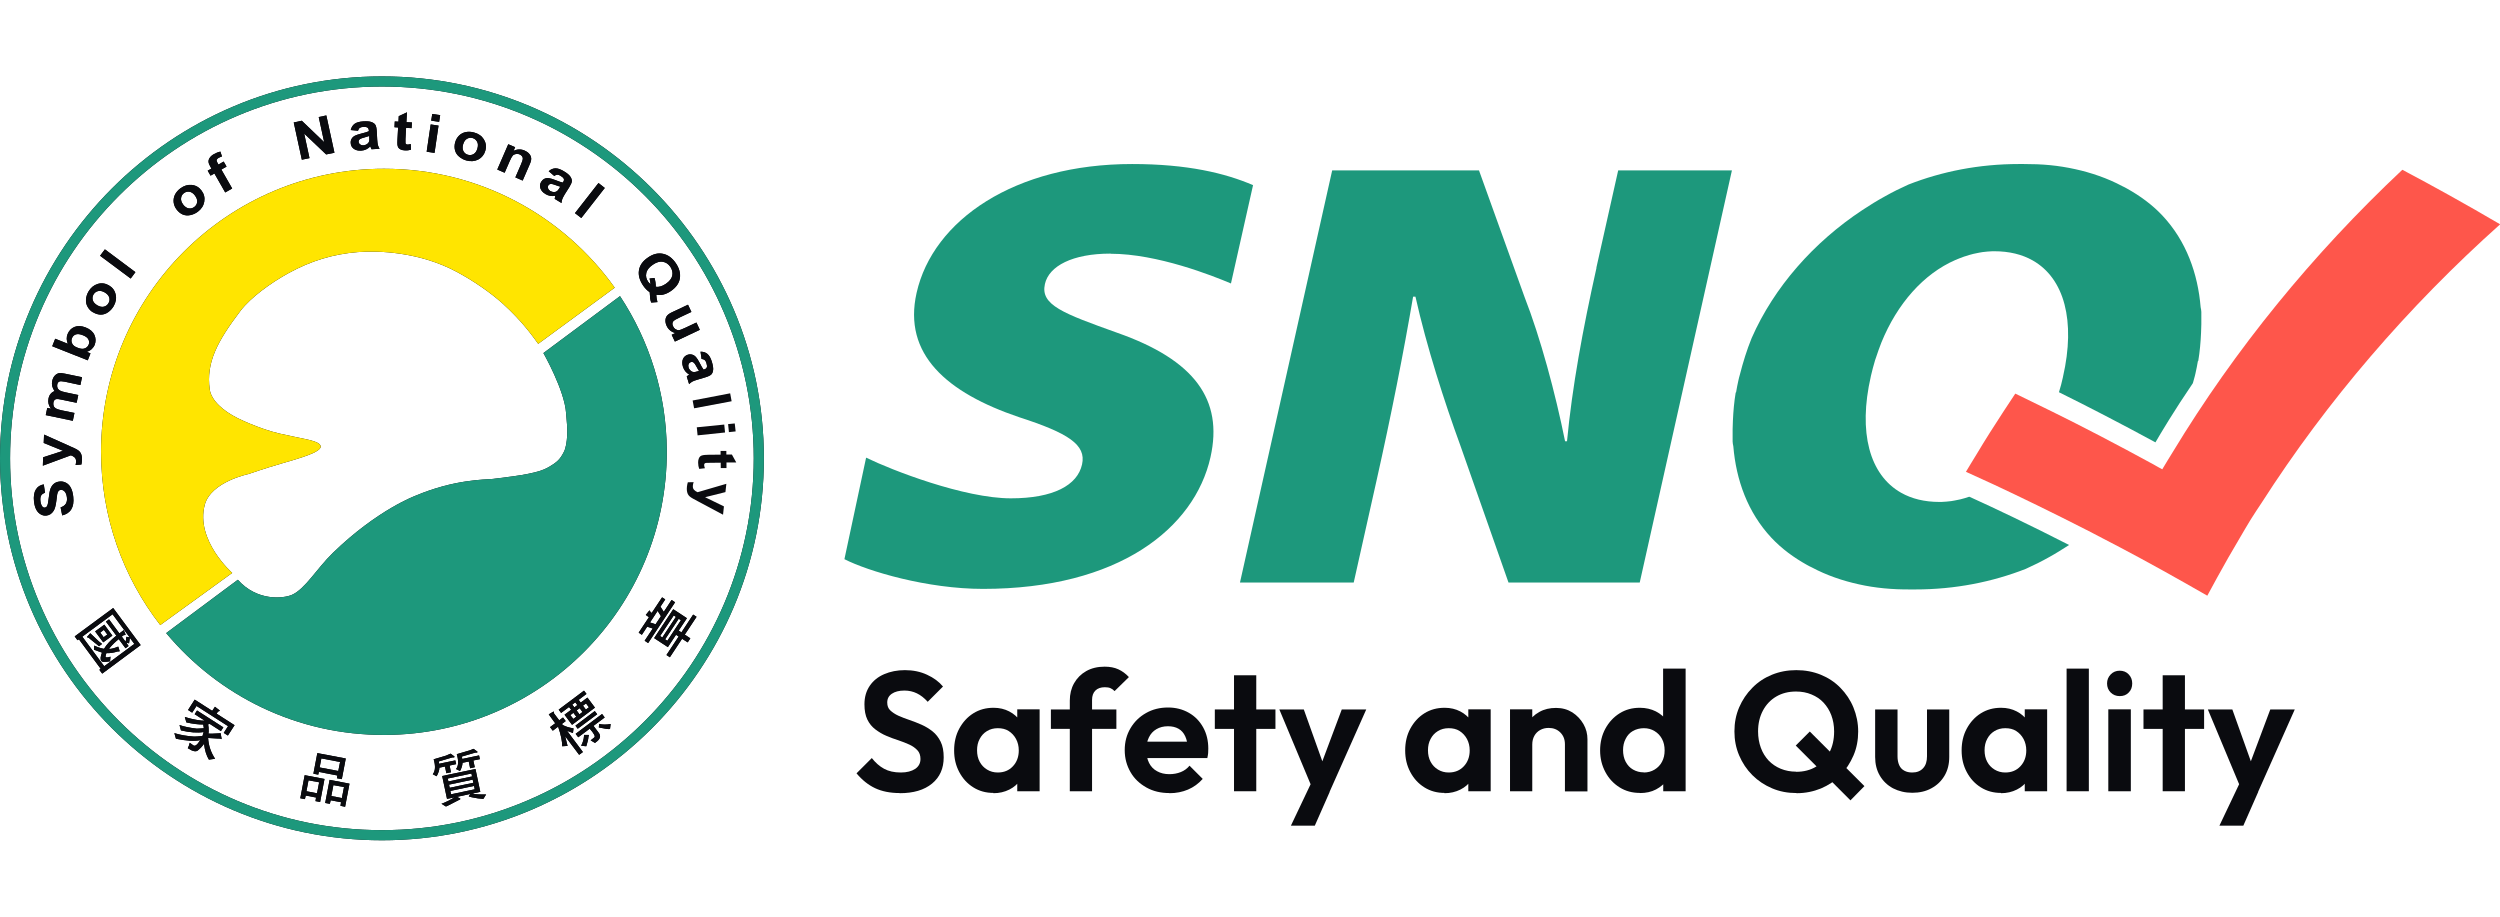 <svg width="180" height="66" viewBox="0 0 180 66" fill="none" xmlns="http://www.w3.org/2000/svg">
    <g clip-path="url(#clip0_2023_10234)">
        <path d="M141.767 35.77C141.567 35.84 141.357 35.9 141.157 35.95C141.097 35.96 141.027 35.97 140.966 35.99C140.806 36.02 140.646 36.06 140.486 36.08C140.256 36.11 140.015 36.13 139.775 36.14H139.645C138.564 36.14 137.643 35.91 136.882 35.48C134.599 34.19 133.779 31.12 134.7 27.1C134.7 27.1 134.7 27.1 134.7 27.09C134.79 26.69 134.9 26.3 135.01 25.92C135.03 25.86 135.05 25.81 135.07 25.75C135.19 25.38 135.32 25.02 135.46 24.66C136.602 21.86 138.494 19.72 140.786 18.72C140.996 18.63 141.207 18.55 141.427 18.47C141.437 18.47 141.447 18.47 141.467 18.46C141.667 18.39 141.877 18.33 142.078 18.28C142.138 18.27 142.208 18.26 142.268 18.24C142.428 18.21 142.588 18.17 142.748 18.15C142.979 18.12 143.219 18.1 143.459 18.09H143.589C144.671 18.09 145.592 18.32 146.352 18.75C148.635 20.04 149.456 23.11 148.535 27.13C148.535 27.13 148.535 27.13 148.535 27.14C148.455 27.52 148.355 27.88 148.245 28.24C150.327 29.27 152.669 30.48 155.192 31.85C155.563 31.21 156.524 29.59 157.885 27.59C157.915 27.48 157.945 27.38 157.975 27.27C158.005 27.14 158.055 27.01 158.075 26.88C158.145 26.58 158.195 26.3 158.246 26.01C158.256 26 158.266 25.99 158.276 25.98C158.386 25.32 158.446 24.64 158.476 23.96C158.486 23.75 158.496 23.54 158.496 23.34C158.496 23.24 158.496 23.15 158.496 23.05C158.496 22.85 158.496 22.65 158.496 22.46C158.496 22.34 158.466 22.23 158.446 22.12C158.246 19.7 157.415 17.36 155.703 15.53C154.952 14.73 154.081 14.1 153.15 13.58C153.04 13.51 152.92 13.46 152.8 13.4C151.738 12.83 150.557 12.43 149.416 12.18C148.825 12.05 148.214 11.95 147.594 11.89C146.973 11.83 146.342 11.81 145.702 11.81C145.602 11.81 145.491 11.81 145.391 11.81C145.381 11.81 145.361 11.81 145.351 11.81C142.478 11.81 139.805 12.35 137.403 13.29C136.822 13.55 136.261 13.83 135.711 14.14C135.16 14.44 134.629 14.77 134.099 15.12C130.595 17.43 127.732 20.67 126.12 24.34C125.77 25.2 125.499 26.08 125.269 26.98C125.239 27.11 125.189 27.24 125.169 27.37C125.099 27.67 125.049 27.95 124.999 28.24C124.989 28.25 124.979 28.26 124.969 28.27C124.859 28.93 124.799 29.61 124.769 30.29C124.759 30.5 124.749 30.71 124.749 30.91C124.749 31.01 124.749 31.1 124.749 31.2C124.749 31.4 124.749 31.6 124.749 31.79C124.749 31.91 124.779 32.02 124.799 32.13C124.999 34.55 125.83 36.89 127.542 38.72C128.292 39.52 129.163 40.15 130.094 40.67C130.205 40.74 130.325 40.79 130.445 40.85C131.506 41.42 132.687 41.82 133.829 42.07C135.02 42.34 136.271 42.45 137.553 42.44C137.653 42.44 137.763 42.44 137.863 42.44C137.873 42.44 137.893 42.44 137.903 42.44C140.776 42.44 143.449 41.9 145.852 40.96C146.432 40.7 146.993 40.42 147.544 40.11C148.034 39.84 148.505 39.54 148.975 39.24C146.142 37.79 143.699 36.63 141.807 35.77H141.787H141.767Z" fill="#1D987C" />
        <path d="M172.962 12.23C166.505 18.3 160.919 25.15 156.444 32.54C156.193 32.96 155.923 33.37 155.683 33.79C155.473 33.68 155.272 33.57 155.072 33.45C152.399 31.99 149.936 30.71 147.744 29.63C146.813 29.17 145.922 28.74 145.101 28.34C144.811 28.77 144.54 29.2 144.25 29.63C143.589 30.64 142.939 31.66 142.318 32.7C142.068 33.12 141.797 33.54 141.547 33.97C142.148 34.24 142.819 34.55 143.559 34.89C145.441 35.77 147.754 36.89 150.377 38.23C151.118 38.61 151.869 39 152.659 39.42C154.632 40.46 156.734 41.63 158.926 42.89C159.157 42.46 159.397 42.03 159.627 41.6C160.148 40.65 160.688 39.7 161.249 38.76C161.509 38.32 161.759 37.88 162.03 37.44C162.29 37.02 162.56 36.62 162.831 36.21C167.536 28.87 173.352 22.1 180.01 16.15C177.537 14.7 175.174 13.39 172.962 12.22V12.23Z" fill="#FE564B" />
        <path d="M79.969 18.27C83.323 18.27 87.307 19.85 88.629 20.41L90.22 13.33C88.218 12.47 85.505 11.81 81.511 11.81C73.061 11.81 67.175 15.84 65.994 21.09C65.002 25.5 68.146 28.27 73.382 30.04C76.906 31.18 78.227 32.02 77.907 33.44C77.576 34.94 75.844 35.88 72.781 35.88C69.427 35.88 64.192 33.85 62.36 32.95L60.798 40.26C62.5 41.13 66.754 42.4 70.779 42.4C80.54 42.4 86.006 38.04 87.157 32.91C88.078 28.78 86.026 25.92 80.44 23.96C76.535 22.56 74.893 21.96 75.234 20.45C75.524 19.15 77.226 18.26 79.959 18.26L79.969 18.27Z" fill="#1D987C" />
        <path d="M114.948 19.28C113.957 23.72 113.196 27.86 112.825 31.77H112.685C111.984 28.29 110.913 24.32 109.762 21.37L106.488 12.27H95.917L89.279 41.94H97.468L99.1 34.65C100.181 29.83 101.062 25.36 101.743 21.36H101.913C102.714 24.95 103.996 28.93 105.147 32.08L108.611 41.94H118.061L124.698 12.27H116.509L114.938 19.28H114.948Z" fill="#1D987C" />
        <path d="M64.772 57.1C64.092 57.1 63.501 56.98 63.01 56.75C62.52 56.52 62.069 56.16 61.669 55.68L62.77 54.58C63.031 54.91 63.321 55.17 63.651 55.35C63.981 55.53 64.382 55.62 64.862 55.62C65.293 55.62 65.633 55.53 65.894 55.36C66.144 55.19 66.274 54.95 66.274 54.65C66.274 54.39 66.204 54.18 66.054 54.02C65.904 53.86 65.713 53.72 65.473 53.61C65.233 53.5 64.973 53.4 64.682 53.3C64.392 53.21 64.102 53.1 63.821 52.98C63.531 52.86 63.271 52.7 63.031 52.52C62.79 52.34 62.59 52.1 62.45 51.81C62.31 51.52 62.24 51.16 62.24 50.71C62.24 50.19 62.37 49.75 62.62 49.38C62.87 49.01 63.221 48.73 63.661 48.54C64.102 48.35 64.602 48.25 65.153 48.25C65.743 48.25 66.274 48.36 66.745 48.58C67.225 48.8 67.606 49.08 67.896 49.43L66.795 50.53C66.544 50.25 66.284 50.05 66.014 49.92C65.743 49.79 65.453 49.72 65.113 49.72C64.732 49.72 64.432 49.8 64.212 49.95C63.992 50.1 63.881 50.31 63.881 50.58C63.881 50.82 63.952 51.01 64.102 51.15C64.252 51.29 64.442 51.42 64.682 51.53C64.922 51.64 65.193 51.74 65.483 51.84C65.773 51.94 66.064 52.05 66.354 52.18C66.644 52.31 66.905 52.47 67.145 52.66C67.385 52.85 67.576 53.1 67.726 53.4C67.876 53.7 67.946 54.08 67.946 54.53C67.946 55.33 67.666 55.96 67.105 56.42C66.544 56.88 65.773 57.11 64.782 57.11L64.772 57.1Z" fill="#0A0B0F" />
        <path d="M71.53 57.09C70.989 57.09 70.508 56.96 70.078 56.69C69.648 56.42 69.317 56.06 69.067 55.59C68.817 55.12 68.697 54.61 68.697 54.03C68.697 53.45 68.817 52.92 69.067 52.46C69.317 52 69.648 51.63 70.078 51.36C70.508 51.09 70.989 50.96 71.54 50.96C71.96 50.96 72.331 51.05 72.661 51.22C72.991 51.39 73.262 51.63 73.472 51.93C73.682 52.23 73.782 52.58 73.802 52.97V55.11C73.782 55.49 73.682 55.84 73.482 56.14C73.282 56.44 73.011 56.68 72.671 56.85C72.331 57.02 71.95 57.11 71.53 57.11V57.09ZM71.84 55.62C72.29 55.62 72.651 55.47 72.931 55.17C73.212 54.87 73.352 54.49 73.352 54.03C73.352 53.72 73.282 53.44 73.151 53.2C73.021 52.96 72.841 52.77 72.621 52.63C72.401 52.49 72.14 52.43 71.84 52.43C71.54 52.43 71.289 52.5 71.059 52.64C70.829 52.78 70.659 52.97 70.539 53.2C70.408 53.44 70.348 53.71 70.348 54.02C70.348 54.33 70.408 54.61 70.539 54.85C70.669 55.09 70.839 55.27 71.069 55.41C71.299 55.55 71.55 55.62 71.84 55.62ZM73.242 56.97V55.38L73.512 53.94L73.242 52.51V51.07H74.853V56.97H73.242Z" fill="#0A0B0F" />
        <path d="M75.664 52.48V51.08H80.379V52.48H75.664ZM77.026 56.97V50.44C77.026 49.98 77.126 49.56 77.336 49.19C77.546 48.82 77.837 48.53 78.207 48.32C78.578 48.11 79.018 48 79.529 48C79.909 48 80.239 48.06 80.52 48.19C80.8 48.32 81.05 48.5 81.281 48.75L80.249 49.76C80.169 49.67 80.069 49.6 79.959 49.55C79.849 49.5 79.709 49.48 79.549 49.48C79.258 49.48 79.028 49.56 78.868 49.72C78.708 49.88 78.628 50.1 78.628 50.4V56.97H77.016H77.026Z" fill="#0A0B0F" />
        <path d="M84.194 57.1C83.573 57.1 83.022 56.97 82.542 56.7C82.061 56.43 81.671 56.07 81.401 55.6C81.13 55.13 80.98 54.61 80.98 54.01C80.98 53.41 81.12 52.9 81.391 52.44C81.661 51.98 82.031 51.61 82.512 51.34C82.982 51.07 83.513 50.94 84.104 50.94C84.654 50.94 85.155 51.07 85.595 51.32C86.036 51.57 86.376 51.92 86.626 52.37C86.877 52.82 86.997 53.33 86.997 53.9C86.997 54.01 86.997 54.11 86.987 54.22C86.977 54.33 86.957 54.45 86.927 54.58H81.951V53.4H86.176L85.515 53.89C85.515 53.54 85.445 53.25 85.335 53.01C85.225 52.77 85.065 52.59 84.855 52.47C84.644 52.35 84.394 52.29 84.094 52.29C83.773 52.29 83.503 52.36 83.263 52.5C83.022 52.64 82.842 52.84 82.722 53.09C82.592 53.35 82.532 53.65 82.532 54C82.532 54.35 82.602 54.67 82.732 54.93C82.862 55.19 83.062 55.4 83.313 55.53C83.563 55.67 83.853 55.74 84.194 55.74C84.494 55.74 84.764 55.69 85.015 55.59C85.265 55.49 85.475 55.34 85.645 55.13L86.596 56.08C86.296 56.42 85.936 56.68 85.535 56.85C85.135 57.02 84.684 57.11 84.204 57.11L84.194 57.1Z" fill="#0A0B0F" />
        <path d="M87.467 52.48V51.08H91.832V52.48H87.467ZM88.849 56.97V48.62H90.451V56.97H88.849Z" fill="#0A0B0F" />
        <path d="M94.595 57.02L92.112 51.08H93.874L95.496 55.62H94.906L96.608 51.08H98.37L95.727 57.02H94.585H94.595ZM92.944 59.45L94.755 55.64L95.737 57.02L94.665 59.45H92.954H92.944Z" fill="#0A0B0F" />
        <path d="M104.006 57.09C103.465 57.09 102.985 56.96 102.554 56.69C102.124 56.42 101.793 56.06 101.543 55.59C101.293 55.12 101.173 54.61 101.173 54.03C101.173 53.45 101.293 52.92 101.543 52.46C101.793 52 102.124 51.63 102.554 51.36C102.985 51.09 103.465 50.96 104.016 50.96C104.436 50.96 104.807 51.05 105.137 51.22C105.467 51.39 105.738 51.63 105.948 51.93C106.158 52.23 106.258 52.58 106.278 52.97V55.11C106.258 55.49 106.158 55.84 105.958 56.14C105.758 56.44 105.487 56.68 105.147 56.85C104.807 57.02 104.426 57.11 104.006 57.11V57.09ZM104.306 55.62C104.757 55.62 105.117 55.47 105.397 55.17C105.678 54.87 105.818 54.49 105.818 54.03C105.818 53.72 105.748 53.44 105.618 53.2C105.487 52.96 105.307 52.77 105.087 52.63C104.867 52.49 104.606 52.43 104.306 52.43C104.006 52.43 103.755 52.5 103.525 52.64C103.295 52.78 103.125 52.97 103.005 53.2C102.874 53.44 102.814 53.71 102.814 54.02C102.814 54.33 102.874 54.61 103.005 54.85C103.135 55.09 103.305 55.27 103.535 55.41C103.765 55.55 104.016 55.62 104.306 55.62ZM105.718 56.97V55.38L105.988 53.94L105.718 52.51V51.07H107.329V56.97H105.718Z" fill="#0A0B0F" />
        <path d="M108.721 56.97V51.07H110.323V56.97H108.721ZM112.675 56.97V53.59C112.675 53.24 112.565 52.96 112.345 52.74C112.125 52.52 111.844 52.41 111.504 52.41C111.274 52.41 111.074 52.46 110.893 52.56C110.713 52.66 110.573 52.8 110.473 52.98C110.373 53.16 110.323 53.37 110.323 53.6L109.702 53.27C109.702 52.81 109.802 52.41 110.002 52.07C110.203 51.72 110.483 51.45 110.833 51.26C111.184 51.06 111.584 50.97 112.035 50.97C112.485 50.97 112.866 51.08 113.206 51.29C113.546 51.51 113.807 51.79 114.007 52.13C114.207 52.48 114.297 52.84 114.297 53.23V56.98H112.685L112.675 56.97Z" fill="#0A0B0F" />
        <path d="M118.071 57.09C117.521 57.09 117.04 56.96 116.61 56.69C116.179 56.42 115.839 56.06 115.588 55.59C115.338 55.12 115.208 54.61 115.208 54.03C115.208 53.45 115.338 52.92 115.588 52.46C115.839 52 116.179 51.63 116.61 51.36C117.04 51.09 117.521 50.96 118.071 50.96C118.492 50.96 118.882 51.05 119.222 51.22C119.563 51.4 119.843 51.63 120.043 51.93C120.254 52.23 120.364 52.57 120.384 52.96V55.06C120.364 55.45 120.254 55.8 120.053 56.11C119.853 56.42 119.573 56.66 119.232 56.84C118.892 57.02 118.502 57.1 118.071 57.1V57.09ZM118.351 55.62C118.642 55.62 118.902 55.55 119.132 55.41C119.363 55.27 119.543 55.08 119.663 54.85C119.793 54.61 119.853 54.34 119.853 54.03C119.853 53.72 119.793 53.44 119.663 53.2C119.533 52.96 119.363 52.78 119.132 52.64C118.902 52.5 118.652 52.43 118.361 52.43C118.071 52.43 117.801 52.5 117.571 52.63C117.34 52.76 117.17 52.95 117.05 53.19C116.92 53.43 116.86 53.71 116.86 54.01C116.86 54.31 116.92 54.61 117.05 54.85C117.18 55.09 117.35 55.28 117.581 55.41C117.811 55.54 118.061 55.61 118.351 55.61V55.62ZM121.365 56.97H119.753V55.38L120.023 53.94L119.743 52.51V48.14H121.365V56.97Z" fill="#0A0B0F" />
        <path d="M129.344 57.1C128.713 57.1 128.132 56.99 127.592 56.76C127.051 56.53 126.581 56.22 126.17 55.81C125.76 55.4 125.449 54.93 125.219 54.39C124.989 53.85 124.879 53.28 124.879 52.66C124.879 52.04 124.989 51.47 125.219 50.93C125.449 50.4 125.76 49.93 126.17 49.52C126.571 49.11 127.041 48.8 127.582 48.58C128.122 48.36 128.703 48.25 129.334 48.25C129.964 48.25 130.555 48.36 131.096 48.58C131.636 48.8 132.107 49.11 132.507 49.52C132.908 49.93 133.228 50.4 133.448 50.94C133.668 51.48 133.789 52.05 133.789 52.67C133.789 53.29 133.678 53.87 133.448 54.4C133.218 54.93 132.908 55.41 132.517 55.82C132.117 56.23 131.646 56.54 131.106 56.77C130.565 56.99 129.984 57.11 129.364 57.11L129.344 57.1ZM129.324 55.57C129.864 55.57 130.345 55.45 130.755 55.2C131.166 54.95 131.486 54.62 131.716 54.18C131.946 53.74 132.057 53.24 132.057 52.66C132.057 52.24 131.987 51.85 131.856 51.5C131.726 51.15 131.536 50.85 131.296 50.59C131.055 50.33 130.765 50.14 130.425 50C130.094 49.86 129.724 49.79 129.314 49.79C128.773 49.79 128.302 49.91 127.892 50.15C127.482 50.39 127.161 50.73 126.931 51.16C126.701 51.59 126.581 52.09 126.581 52.66C126.581 53.09 126.651 53.49 126.781 53.84C126.911 54.2 127.101 54.5 127.341 54.76C127.582 55.01 127.872 55.21 128.212 55.35C128.553 55.49 128.923 55.56 129.314 55.56L129.324 55.57ZM133.228 57.62L129.294 53.68L130.305 52.67L134.239 56.6L133.228 57.63V57.62Z" fill="#0A0B0F" />
        <path d="M137.683 57.08C137.172 57.08 136.712 56.97 136.301 56.76C135.891 56.54 135.581 56.24 135.35 55.85C135.12 55.46 135.01 55.01 135.01 54.5V51.08H136.622V54.46C136.622 54.7 136.662 54.91 136.742 55.09C136.822 55.27 136.942 55.4 137.112 55.49C137.273 55.58 137.463 55.62 137.683 55.62C138.013 55.62 138.274 55.52 138.464 55.31C138.654 55.11 138.744 54.82 138.744 54.46V51.08H140.346V54.5C140.346 55.01 140.236 55.46 140.006 55.85C139.775 56.24 139.465 56.54 139.054 56.76C138.654 56.98 138.194 57.08 137.683 57.08Z" fill="#0A0B0F" />
        <path d="M144.07 57.09C143.529 57.09 143.049 56.96 142.618 56.69C142.188 56.42 141.857 56.06 141.607 55.59C141.357 55.12 141.237 54.61 141.237 54.03C141.237 53.45 141.357 52.92 141.607 52.46C141.857 52 142.188 51.63 142.618 51.36C143.049 51.09 143.529 50.96 144.08 50.96C144.5 50.96 144.871 51.05 145.201 51.22C145.532 51.39 145.802 51.63 146.012 51.93C146.222 52.23 146.322 52.58 146.342 52.97V55.11C146.322 55.49 146.222 55.84 146.022 56.14C145.822 56.44 145.552 56.68 145.211 56.85C144.871 57.02 144.49 57.11 144.07 57.11V57.09ZM144.38 55.62C144.831 55.62 145.191 55.47 145.471 55.17C145.752 54.87 145.892 54.49 145.892 54.03C145.892 53.72 145.822 53.44 145.692 53.2C145.562 52.96 145.381 52.77 145.161 52.63C144.941 52.49 144.681 52.43 144.38 52.43C144.08 52.43 143.83 52.5 143.599 52.64C143.369 52.78 143.199 52.97 143.079 53.2C142.949 53.44 142.889 53.71 142.889 54.02C142.889 54.33 142.949 54.61 143.079 54.85C143.209 55.09 143.379 55.27 143.609 55.41C143.84 55.55 144.09 55.62 144.38 55.62ZM145.782 56.97V55.38L146.052 53.94L145.782 52.51V51.07H147.394V56.97H145.782Z" fill="#0A0B0F" />
        <path d="M148.795 56.97V48.14H150.397V56.97H148.795Z" fill="#0A0B0F" />
        <path d="M152.619 50.12C152.359 50.12 152.139 50.03 151.969 49.86C151.798 49.69 151.708 49.47 151.708 49.21C151.708 48.95 151.798 48.74 151.969 48.56C152.139 48.38 152.359 48.29 152.619 48.29C152.88 48.29 153.11 48.38 153.27 48.56C153.44 48.74 153.52 48.95 153.52 49.21C153.52 49.47 153.44 49.69 153.27 49.86C153.1 50.04 152.89 50.12 152.619 50.12ZM151.798 56.97V51.07H153.42V56.97H151.798Z" fill="#0A0B0F" />
        <path d="M154.331 52.48V51.08H158.696V52.48H154.331ZM155.713 56.97V48.62H157.315V56.97H155.713Z" fill="#0A0B0F" />
        <path d="M161.449 57.02L158.966 51.08H160.728L162.35 55.62H161.759L163.461 51.08H165.223L162.58 57.02H161.439H161.449ZM159.797 59.45L161.609 55.64L162.59 57.02L161.519 59.45H159.807H159.797Z" fill="#0A0B0F" />
        <path d="M-0 33.002C-0 48.162 12.338 60.5 27.501 60.5C42.665 60.5 55 48.162 55 33.002C55 17.841 42.662 5.5 27.501 5.5C12.341 5.5 -0 17.838 -0 33.002ZM0.727 33.002C0.727 18.236 12.739 6.23 27.501 6.23C42.263 6.23 54.269 18.236 54.269 33.002C54.269 47.767 42.26 59.77 27.501 59.77C12.743 59.77 0.727 47.76 0.727 33.002Z" fill="#0A0B0F" />
        <path d="M38.751 24.756C38.368 24.233 37.609 23.139 36.218 21.879C35.3 21.05 34.069 20.211 32.895 19.579C30.222 18.141 27.262 18.032 25.769 18.15C23.995 18.291 22.381 18.782 20.774 19.665C19.53 20.348 18.047 21.413 17.31 22.386C15.648 24.578 14.832 26.102 15.1 28.035C15.208 28.839 16.082 29.595 17.112 30.108C17.699 30.399 18.334 30.651 18.831 30.829C19.935 31.222 20.398 31.266 21.157 31.439C21.91 31.614 23.077 31.751 23.09 32.153C23.109 32.558 21.543 33.005 20.359 33.346C19.032 33.729 17.878 34.134 17.878 34.134C17.878 34.134 15.192 34.689 14.745 36.338C14.053 38.902 16.72 41.25 16.72 41.25L11.537 45.004C8.864 41.559 7.275 37.225 7.275 32.529C7.275 21.273 16.398 12.15 27.651 12.15C34.502 12.15 40.563 15.528 44.26 20.712L38.754 24.753L38.751 24.756Z" fill="#0A0B0F" />
        <path d="M17.123 41.742C18.526 43.318 20.421 43.088 21.017 42.829C21.971 42.412 22.8 40.941 23.974 39.802C27.212 36.664 29.961 35.675 29.961 35.675C32.708 34.52 34.883 34.536 35.483 34.482C37.696 34.224 38.787 34.02 39.403 33.685C40.13 33.283 40.322 33.063 40.583 32.568C40.762 32.236 40.806 31.771 40.835 31.394C40.87 30.823 40.806 30.409 40.758 29.748C40.647 28.08 39.125 25.42 39.125 25.42L44.64 21.321C46.746 24.514 47.986 28.332 48.009 32.444C48.057 43.7 38.979 52.864 27.725 52.915C21.394 52.947 15.726 50.089 11.965 45.582L17.129 41.739L17.123 41.742Z" fill="#0A0B0F" />
        <path d="M8.147 43.773L10.128 46.446L7.359 48.501L7.152 48.226L7.248 48.15L5.685 46.032L5.579 46.096L5.378 45.821L8.147 43.777V43.773ZM8.099 44.233L5.927 45.84L7.503 47.968L9.672 46.36L9.35 45.926L9.292 46.319L9.098 46.277L9.26 46.513L9.037 46.676L8.549 46.016C8.31 46.207 8.096 46.411 7.905 46.641L7.854 46.73C8.051 46.718 8.271 46.657 8.508 46.555L8.52 46.574L8.616 46.877C8.619 46.903 8.568 46.909 8.463 46.906C8.208 46.995 7.937 47.036 7.662 47.027C7.627 47.113 7.605 47.19 7.598 47.269C7.602 47.355 7.716 47.359 7.946 47.282L7.956 47.295L7.924 47.614C7.787 47.642 7.637 47.655 7.484 47.658C7.413 47.662 7.353 47.642 7.305 47.601L7.286 47.582C7.213 47.458 7.235 47.26 7.343 46.989L6.766 46.781L6.779 46.485H6.785C6.98 46.58 7.187 46.654 7.417 46.702L7.49 46.714C7.669 46.411 7.962 46.092 8.377 45.767L7.627 44.756L7.85 44.593L8.597 45.604L8.909 45.368L8.919 45.384L9.043 45.684C9.04 45.719 8.992 45.735 8.906 45.732L8.769 45.834L9.037 46.198C9.056 46.172 9.078 46.057 9.098 45.85L9.33 45.885L8.102 44.223L8.099 44.233ZM7.327 46.341L7.343 46.367L7.133 46.529L6.37 45.914C6.243 45.901 6.236 45.85 6.358 45.757L6.498 45.592L7.12 46.182L7.327 46.344V46.341ZM7.512 44.976L8.093 45.764L7.433 46.249L6.849 45.461L7.509 44.976H7.512ZM7.48 45.349L7.219 45.547L7.464 45.879L7.726 45.684L7.48 45.349Z" fill="#0A0B0F" />
        <path d="M14.19 51.157L16.082 52.369L15.906 52.64L15.106 52.124L14.985 52.149C15.016 52.299 15.032 52.471 15.026 52.672L15.007 52.819C15.08 52.832 15.339 52.832 15.772 52.8L15.884 52.784L15.957 53.189L15.945 53.218C15.874 53.176 15.788 53.167 15.68 53.176L14.988 53.135H14.985C15.016 53.677 15.182 54.168 15.485 54.631L15.042 54.695C14.857 54.395 14.742 54.012 14.691 53.55C14.589 53.703 14.452 53.856 14.273 54.006C14.133 54.156 13.884 54.111 13.52 53.868C13.581 53.76 13.629 53.632 13.661 53.479L13.906 53.655C14.028 53.766 14.197 53.645 14.417 53.291C13.996 53.38 13.415 53.342 12.669 53.189L12.554 52.787H12.56C12.965 52.912 13.434 52.998 13.973 53.033C14.066 53.036 14.267 53.023 14.579 52.988L14.659 52.717V52.707C14.209 52.781 13.664 52.739 13.029 52.589L12.927 52.213V52.203C13.256 52.318 13.67 52.404 14.171 52.462L14.669 52.436L14.675 52.427L14.634 52.165C14.28 52.168 13.874 52.117 13.418 52.012L13.31 51.633L13.316 51.62C13.667 51.741 14.063 51.83 14.509 51.881H14.736L14.015 51.422L14.19 51.151V51.157ZM15.476 50.886L15.811 51.148C15.849 51.176 15.811 51.205 15.693 51.237L15.597 51.384L16.889 52.213L16.407 52.959L16.11 52.768L16.42 52.283L14.149 50.829L13.836 51.313L13.54 51.119L14.018 50.373L15.278 51.18L15.479 50.883L15.476 50.886Z" fill="#0A0B0F" />
        <path d="M21.933 55.811L23.365 56.085L23.049 57.744L22.714 57.68L22.755 57.422L22.012 57.282L21.955 57.537L21.62 57.476L21.936 55.814L21.933 55.811ZM22.213 56.181L22.063 56.969L22.826 57.116L22.979 56.325L22.216 56.184L22.213 56.181ZM22.851 54.223L24.896 54.612L24.612 56.098L24.261 56.034L24.287 55.834L22.959 55.578L22.915 55.776L22.564 55.706L22.848 54.223H22.851ZM23.138 54.605L23.014 55.256L24.357 55.511L24.484 54.864L23.135 54.605H23.138ZM23.732 56.149L25.164 56.423L24.848 58.089L24.513 58.018L24.554 57.76L23.808 57.62L23.751 57.875L23.413 57.814L23.732 56.149ZM24.006 56.526L23.853 57.313L24.615 57.46L24.768 56.669L24.006 56.529V56.526Z" fill="#0A0B0F" />
        <path d="M32.41 54.274L32.445 54.264L32.716 54.462C32.751 54.523 32.7 54.548 32.566 54.535L31.597 54.822L31.616 54.991L32.783 54.746L32.844 55.017L32.372 55.119L32.471 55.604L32.139 55.674L32.037 55.189L31.635 55.275C31.638 55.432 31.574 55.642 31.437 55.891L31.16 55.744C31.345 55.514 31.37 55.154 31.224 54.669L32.104 54.408L32.407 54.277L32.41 54.274ZM31.836 55.872L34.234 55.368L34.582 57.014L34.005 57.135C34.219 57.192 34.55 57.212 35 57.199L34.802 57.521C34.56 57.508 34.282 57.473 33.963 57.403L33.75 57.342L33.855 57.164L32.908 57.374L33.134 57.495C33.166 57.527 33.134 57.566 33.057 57.591L32.244 58.009L32.107 58.069L31.785 57.872C32.037 57.786 32.349 57.633 32.726 57.412L32.184 57.518L31.836 55.872ZM32.238 56.054L32.286 56.264L33.986 55.904L33.944 55.693L32.238 56.054ZM34.059 53.929L34.094 53.916L34.368 54.114C34.404 54.175 34.353 54.2 34.219 54.188L33.255 54.471L33.284 54.644L34.493 54.389L34.55 54.66L34.081 54.755L34.184 55.24L33.849 55.314L33.75 54.829L33.303 54.921C33.294 55.071 33.255 55.227 33.182 55.393L33.121 55.511L32.834 55.371C33.013 55.148 33.032 54.797 32.889 54.299L33.813 54.028L34.059 53.926V53.929ZM32.33 56.494L32.378 56.72L34.081 56.36L34.034 56.133L32.33 56.494ZM32.426 56.947L32.477 57.189L34.18 56.829L34.133 56.586L32.429 56.947H32.426Z" fill="#0A0B0F" />
        <path d="M39.513 51.432L39.841 51.237C39.876 51.218 39.892 51.256 39.892 51.371L40.262 51.859L40.536 51.658L40.731 51.916L40.46 52.124L40.52 52.2C40.721 52.312 40.986 52.395 41.295 52.443L41.254 52.778L40.833 52.624L41.968 54.146L41.697 54.347L40.69 53.007L40.865 53.706L40.476 53.731C40.485 53.387 40.39 52.924 40.192 52.341L40.179 52.325L39.8 52.612L39.602 52.353L39.975 52.076L39.509 51.432H39.513ZM40.221 51.097L42.048 49.725L42.227 49.961L41.662 50.389L41.812 50.586L42.294 50.226L42.836 50.95L41.187 52.188L40.645 51.46L41.123 51.103L40.97 50.905L40.399 51.333L40.224 51.093L40.221 51.097ZM41.203 50.73L41.353 50.931L41.57 50.765L41.42 50.567L41.203 50.73ZM41.066 51.489L41.28 51.763L41.493 51.601L41.283 51.323L41.066 51.489ZM41.516 51.148L41.723 51.432L41.94 51.263L41.733 50.988L41.516 51.151V51.148ZM41.429 52.248L42.823 51.196L42.999 51.425L41.595 52.471L41.429 52.245V52.248ZM41.972 50.806L42.185 51.09L42.402 50.924L42.195 50.647L41.972 50.81V50.806ZM41.442 52.838L43.35 51.406L43.538 51.658L42.731 52.261L43.094 52.743C43.292 52.988 43.225 53.224 42.887 53.451L42.843 53.495L42.527 53.304L42.788 53.097C42.884 53.033 42.776 52.822 42.46 52.465L41.634 53.084L41.445 52.838H41.442ZM42.048 52.915H42.38C42.415 52.912 42.409 52.959 42.367 53.055C42.367 53.167 42.323 53.371 42.236 53.655L42.208 53.731L41.85 53.696L41.844 53.687C41.962 53.47 42.032 53.237 42.048 52.991V52.915ZM43.142 52.124H43.145C43.375 52.181 43.646 52.188 43.965 52.127L43.921 52.487C43.831 52.513 43.57 52.475 43.126 52.379L43.114 52.36L43.142 52.124Z" fill="#0A0B0F" />
        <path d="M46.494 44.277L46.746 43.965C46.772 43.936 46.804 43.974 46.839 44.073L46.925 44.131L47.671 43.008L47.898 43.158L47.553 43.678L47.792 44.054L48.354 43.199L48.606 43.365L46.666 46.3L46.414 46.134L46.998 45.253L46.596 45.123L46.214 45.706L45.984 45.553L46.724 44.437L46.494 44.274V44.277ZM46.8 44.816L47.202 44.947L47.588 44.363L47.349 43.984L46.8 44.816ZM47.103 45.939L48.475 43.863L49.458 44.51L48.867 45.4L49.062 45.534L49.907 44.249L50.153 44.411L49.304 45.694L49.706 45.962L49.512 46.252L49.11 45.99L48.229 47.324L47.984 47.161L48.864 45.828L48.673 45.703L48.086 46.593L47.103 45.946V45.939ZM47.528 45.792L47.687 45.898L48.666 44.414L48.51 44.312L47.528 45.792ZM47.891 46.032L48.048 46.137L49.027 44.654L48.867 44.552L47.888 46.032H47.891Z" fill="#0A0B0F" />
        <path d="M4.48 37.116L4.362 36.532C4.541 36.475 4.665 36.386 4.738 36.271C4.812 36.153 4.84 36.003 4.818 35.818C4.793 35.623 4.742 35.483 4.655 35.39C4.566 35.301 4.474 35.26 4.372 35.272C4.308 35.276 4.254 35.304 4.215 35.352C4.174 35.397 4.142 35.473 4.12 35.582C4.107 35.655 4.084 35.815 4.056 36.076C4.014 36.408 3.951 36.647 3.855 36.787C3.727 36.988 3.555 37.1 3.335 37.122C3.195 37.138 3.061 37.11 2.93 37.033C2.799 36.96 2.694 36.848 2.611 36.695C2.528 36.539 2.477 36.347 2.448 36.118C2.407 35.741 2.455 35.451 2.582 35.244C2.713 35.033 2.901 34.912 3.153 34.877L3.242 35.48C3.108 35.521 3.013 35.588 2.962 35.677C2.911 35.77 2.892 35.901 2.911 36.073C2.93 36.248 2.978 36.379 3.051 36.472C3.099 36.532 3.159 36.551 3.233 36.548C3.293 36.539 3.348 36.507 3.386 36.44C3.437 36.36 3.475 36.165 3.507 35.866C3.539 35.566 3.58 35.339 3.632 35.196C3.689 35.049 3.769 34.925 3.877 34.835C3.982 34.743 4.129 34.685 4.298 34.669C4.454 34.65 4.608 34.682 4.758 34.762C4.907 34.842 5.022 34.963 5.108 35.135C5.194 35.301 5.249 35.515 5.277 35.776C5.319 36.153 5.268 36.453 5.131 36.673C4.994 36.896 4.773 37.039 4.467 37.113" fill="#0A0B0F" />
        <path d="M3.085 33.531L3.105 32.925L4.54 32.459L3.146 31.895L3.172 31.292L5.05 32.134L5.398 32.29C5.516 32.348 5.599 32.399 5.66 32.447C5.717 32.491 5.768 32.549 5.803 32.609C5.838 32.67 5.867 32.743 5.883 32.826C5.902 32.912 5.908 33.018 5.902 33.123C5.899 33.231 5.883 33.34 5.861 33.445L5.443 33.48C5.462 33.391 5.475 33.314 5.478 33.238C5.481 33.107 5.449 33.008 5.376 32.938C5.306 32.874 5.216 32.82 5.105 32.782L3.079 33.531H3.085Z" fill="#0A0B0F" />
        <path d="M3.294 29.889L3.402 29.369L3.67 29.426C3.498 29.196 3.437 28.954 3.492 28.696C3.52 28.558 3.571 28.444 3.645 28.358C3.718 28.268 3.814 28.201 3.929 28.16C3.843 28.042 3.792 27.924 3.76 27.802C3.734 27.684 3.731 27.563 3.756 27.439C3.792 27.283 3.846 27.155 3.932 27.062C4.012 26.967 4.117 26.9 4.238 26.868C4.331 26.852 4.468 26.858 4.656 26.9L5.906 27.158L5.788 27.723L4.669 27.483C4.474 27.448 4.347 27.439 4.28 27.468C4.197 27.5 4.142 27.573 4.123 27.684C4.104 27.764 4.111 27.841 4.139 27.917C4.168 27.997 4.222 28.058 4.302 28.112C4.382 28.16 4.512 28.204 4.697 28.243L5.635 28.44L5.517 29.002L4.445 28.779C4.254 28.737 4.13 28.721 4.072 28.731C4.008 28.74 3.964 28.763 3.926 28.801C3.89 28.836 3.865 28.893 3.849 28.963C3.83 29.053 3.836 29.139 3.862 29.219C3.887 29.295 3.941 29.359 4.015 29.404C4.091 29.452 4.222 29.493 4.41 29.538L5.361 29.732L5.243 30.297L3.297 29.889H3.294Z" fill="#0A0B0F" />
        <path d="M6.315 25.943L3.76 24.928L3.974 24.389L4.886 24.753C4.784 24.52 4.775 24.284 4.864 24.058C4.966 23.812 5.129 23.636 5.359 23.541C5.588 23.445 5.856 23.455 6.166 23.576C6.481 23.7 6.692 23.882 6.8 24.118C6.902 24.348 6.909 24.587 6.819 24.823C6.772 24.941 6.698 25.04 6.599 25.136C6.497 25.228 6.379 25.292 6.242 25.333L6.516 25.442L6.319 25.943H6.315ZM5.563 25.027C5.76 25.107 5.914 25.132 6.038 25.104C6.207 25.062 6.328 24.963 6.389 24.804C6.437 24.686 6.43 24.565 6.366 24.44C6.309 24.319 6.175 24.217 5.974 24.14C5.754 24.051 5.585 24.032 5.454 24.08C5.323 24.128 5.231 24.217 5.183 24.348C5.129 24.482 5.132 24.606 5.193 24.727C5.25 24.858 5.371 24.954 5.566 25.027" fill="#0A0B0F" />
        <path d="M6.689 22.482C6.535 22.396 6.411 22.268 6.315 22.102C6.22 21.94 6.178 21.761 6.191 21.57C6.204 21.372 6.261 21.187 6.366 20.999C6.535 20.712 6.756 20.53 7.033 20.444C7.307 20.358 7.578 20.396 7.837 20.543C8.098 20.693 8.264 20.913 8.325 21.197C8.395 21.48 8.344 21.761 8.185 22.042C8.079 22.217 7.955 22.358 7.789 22.476C7.626 22.594 7.454 22.651 7.266 22.654C7.081 22.654 6.886 22.597 6.689 22.479M7.008 21.985C7.183 22.08 7.339 22.118 7.483 22.08C7.626 22.042 7.738 21.962 7.811 21.828C7.888 21.704 7.907 21.56 7.866 21.42C7.824 21.279 7.712 21.152 7.537 21.053C7.365 20.957 7.208 20.922 7.065 20.957C6.918 20.992 6.81 21.075 6.73 21.206C6.657 21.337 6.641 21.474 6.682 21.618C6.724 21.758 6.829 21.879 7.004 21.981" fill="#0A0B0F" />
        <path d="M9.409 20.055L7.205 18.415L7.552 17.953L9.75 19.595L9.409 20.055Z" fill="#0A0B0F" />
        <path d="M12.696 15.056C12.59 14.916 12.527 14.75 12.501 14.562C12.482 14.37 12.514 14.189 12.597 14.017C12.683 13.847 12.814 13.694 12.986 13.564C13.254 13.366 13.528 13.286 13.812 13.315C14.102 13.347 14.335 13.484 14.514 13.726C14.695 13.969 14.759 14.237 14.708 14.524C14.657 14.811 14.501 15.05 14.243 15.245C14.08 15.366 13.905 15.445 13.71 15.487C13.512 15.528 13.33 15.516 13.158 15.445C12.986 15.372 12.833 15.245 12.696 15.059M13.184 14.725C13.305 14.887 13.439 14.977 13.585 15.002C13.732 15.028 13.863 14.992 13.987 14.903C14.109 14.814 14.179 14.693 14.195 14.546C14.214 14.399 14.16 14.246 14.042 14.084C13.924 13.924 13.79 13.832 13.646 13.806C13.496 13.78 13.362 13.816 13.244 13.905C13.12 13.997 13.053 14.115 13.037 14.265C13.018 14.412 13.066 14.565 13.187 14.725" fill="#0A0B0F" />
        <path d="M14.947 12.294L15.221 12.138L15.148 12.004C15.061 11.86 15.017 11.739 15.014 11.647C15.007 11.554 15.033 11.462 15.1 11.363C15.163 11.264 15.269 11.171 15.406 11.095C15.553 11.009 15.703 10.955 15.865 10.913L15.983 11.264C15.894 11.293 15.811 11.328 15.731 11.372C15.661 11.414 15.616 11.459 15.6 11.51C15.588 11.561 15.607 11.631 15.658 11.723L15.728 11.848L16.104 11.631L16.312 11.994L15.938 12.208L16.717 13.57L16.216 13.857L15.438 12.492L15.16 12.648L14.953 12.288L14.947 12.294Z" fill="#0A0B0F" />
        <path d="M21.732 11.5L21.149 8.817L21.729 8.693L23.34 10.237L22.948 8.428L23.496 8.31L24.08 10.996L23.483 11.12L21.901 9.618L22.284 11.385L21.732 11.5Z" fill="#0A0B0F" />
        <path d="M25.779 9.414L25.253 9.363C25.301 9.169 25.39 9.019 25.53 8.917C25.668 8.814 25.878 8.757 26.162 8.738C26.417 8.722 26.612 8.738 26.739 8.786C26.873 8.834 26.966 8.897 27.02 8.98C27.077 9.063 27.113 9.22 27.128 9.449L27.16 10.062C27.173 10.24 27.189 10.368 27.211 10.451C27.237 10.534 27.275 10.62 27.329 10.712L26.752 10.747C26.733 10.716 26.714 10.668 26.685 10.598C26.675 10.566 26.666 10.55 26.663 10.54C26.567 10.633 26.471 10.709 26.363 10.757C26.255 10.808 26.133 10.837 26.006 10.846C25.782 10.859 25.607 10.814 25.467 10.712C25.333 10.61 25.256 10.473 25.25 10.301C25.24 10.189 25.262 10.084 25.32 9.988C25.371 9.899 25.451 9.826 25.556 9.771C25.658 9.72 25.811 9.669 26.009 9.618C26.277 9.551 26.459 9.5 26.558 9.449V9.398C26.548 9.296 26.516 9.223 26.455 9.184C26.398 9.149 26.296 9.133 26.143 9.137C26.038 9.146 25.961 9.169 25.904 9.207C25.846 9.248 25.808 9.315 25.776 9.414M26.583 9.791C26.506 9.816 26.392 9.854 26.232 9.899C26.073 9.94 25.971 9.979 25.923 10.011C25.849 10.062 25.817 10.132 25.821 10.205C25.83 10.285 25.859 10.345 25.926 10.393C25.99 10.444 26.066 10.467 26.162 10.463C26.267 10.457 26.363 10.419 26.455 10.352C26.522 10.301 26.564 10.234 26.583 10.161C26.593 10.116 26.596 10.027 26.586 9.899V9.791H26.583Z" fill="#0A0B0F" />
        <path d="M29.659 8.808L29.634 9.226L29.238 9.207L29.194 10.017C29.187 10.179 29.187 10.278 29.194 10.307C29.203 10.332 29.213 10.355 29.238 10.377C29.267 10.396 29.299 10.409 29.337 10.409C29.388 10.412 29.468 10.399 29.573 10.368L29.592 10.779C29.455 10.82 29.308 10.84 29.139 10.827C29.034 10.827 28.942 10.801 28.862 10.77C28.782 10.731 28.722 10.687 28.686 10.636C28.648 10.581 28.629 10.511 28.616 10.428C28.607 10.358 28.607 10.237 28.616 10.052L28.664 9.178L28.403 9.162L28.422 8.744L28.69 8.76L28.709 8.364L29.302 8.087L29.261 8.795L29.656 8.814L29.659 8.808Z" fill="#0A0B0F" />
        <path d="M30.719 10.923L31.009 8.958L31.574 9.044L31.287 11.009L30.716 10.923H30.719ZM31.047 8.687L31.121 8.205L31.692 8.291L31.619 8.773L31.047 8.687Z" fill="#0A0B0F" />
        <path d="M32.779 10.227C32.827 10.058 32.913 9.905 33.047 9.768C33.181 9.634 33.347 9.548 33.535 9.509C33.727 9.474 33.924 9.481 34.128 9.538C34.447 9.621 34.683 9.79 34.837 10.033C34.986 10.278 35.028 10.543 34.948 10.836C34.868 11.127 34.699 11.344 34.444 11.481C34.183 11.615 33.902 11.64 33.589 11.557C33.395 11.506 33.223 11.417 33.066 11.286C32.913 11.162 32.811 11.008 32.763 10.83C32.712 10.651 32.715 10.447 32.776 10.227M33.341 10.406C33.289 10.6 33.299 10.763 33.369 10.89C33.443 11.024 33.551 11.107 33.698 11.146C33.844 11.184 33.982 11.165 34.106 11.088C34.234 11.015 34.323 10.875 34.377 10.677C34.428 10.485 34.422 10.326 34.349 10.198C34.275 10.068 34.17 9.981 34.026 9.94C33.876 9.899 33.742 9.921 33.615 9.997C33.484 10.074 33.398 10.208 33.344 10.402" fill="#0A0B0F" />
        <path d="M37.632 13.002L37.106 12.773L37.511 11.838C37.597 11.637 37.642 11.503 37.642 11.44C37.645 11.369 37.629 11.309 37.59 11.255C37.555 11.2 37.501 11.159 37.428 11.124C37.335 11.082 37.243 11.076 37.147 11.089C37.058 11.101 36.975 11.14 36.917 11.204C36.86 11.271 36.783 11.405 36.694 11.609L36.334 12.438L35.804 12.208L36.595 10.384L37.09 10.598L36.975 10.865C37.24 10.732 37.508 10.725 37.772 10.84C37.89 10.891 37.989 10.958 38.069 11.034C38.149 11.114 38.2 11.197 38.225 11.28C38.251 11.36 38.254 11.443 38.241 11.526C38.228 11.612 38.19 11.723 38.126 11.864L37.632 12.999V13.002Z" fill="#0A0B0F" />
        <path d="M39.908 12.671L39.506 12.326C39.656 12.192 39.818 12.125 39.994 12.119C40.163 12.116 40.367 12.189 40.613 12.339C40.833 12.47 40.983 12.594 41.059 12.709C41.139 12.824 41.174 12.932 41.174 13.031C41.174 13.13 41.11 13.277 40.992 13.471L40.66 13.994C40.571 14.147 40.511 14.262 40.482 14.342C40.453 14.418 40.434 14.517 40.428 14.62L39.936 14.316C39.94 14.281 39.952 14.23 39.968 14.16C39.978 14.128 39.978 14.109 39.984 14.096C39.85 14.122 39.729 14.122 39.608 14.1C39.49 14.077 39.378 14.036 39.27 13.969C39.078 13.854 38.957 13.71 38.906 13.551C38.858 13.388 38.874 13.235 38.967 13.088C39.027 12.993 39.104 12.919 39.2 12.871C39.295 12.827 39.404 12.811 39.519 12.827C39.633 12.84 39.786 12.891 39.975 12.961C40.23 13.063 40.412 13.127 40.52 13.146L40.549 13.101C40.606 13.015 40.619 12.938 40.593 12.875C40.568 12.811 40.491 12.738 40.361 12.658C40.275 12.607 40.198 12.578 40.128 12.578C40.058 12.581 39.987 12.61 39.904 12.671M40.345 13.439C40.271 13.42 40.16 13.388 40 13.328C39.847 13.27 39.742 13.242 39.684 13.242C39.592 13.245 39.528 13.277 39.483 13.344C39.445 13.407 39.436 13.478 39.461 13.557C39.483 13.634 39.535 13.698 39.614 13.752C39.704 13.803 39.799 13.828 39.917 13.825C40.007 13.822 40.074 13.79 40.128 13.742C40.166 13.714 40.217 13.64 40.284 13.532L40.342 13.439H40.345Z" fill="#0A0B0F" />
        <path d="M41.397 15.346L43.09 13.177L43.543 13.534L41.853 15.697L41.397 15.346Z" fill="#0A0B0F" />
        <path d="M47.251 21.219C47.261 21.397 47.286 21.576 47.337 21.751L46.887 21.786C46.855 21.7 46.83 21.608 46.814 21.509C46.811 21.49 46.801 21.333 46.779 21.043C46.607 20.925 46.45 20.769 46.313 20.571C46.052 20.188 45.946 19.822 46.004 19.464C46.061 19.107 46.272 18.801 46.648 18.546C47.015 18.287 47.379 18.198 47.736 18.274C48.093 18.348 48.399 18.571 48.654 18.941C48.906 19.308 49.005 19.672 48.951 20.032C48.9 20.389 48.68 20.692 48.313 20.948C48.118 21.085 47.924 21.171 47.736 21.215C47.589 21.247 47.433 21.25 47.254 21.225M47.216 20.651C47.331 20.664 47.449 20.654 47.57 20.619C47.688 20.584 47.816 20.523 47.943 20.434C48.208 20.252 48.361 20.051 48.406 19.837C48.447 19.621 48.399 19.407 48.262 19.206C48.122 19.005 47.943 18.884 47.72 18.849C47.506 18.807 47.264 18.881 46.999 19.062C46.731 19.247 46.575 19.445 46.533 19.665C46.485 19.882 46.53 20.086 46.664 20.281C46.712 20.351 46.769 20.412 46.836 20.463C46.827 20.316 46.804 20.182 46.766 20.054L47.123 20.013C47.187 20.211 47.216 20.424 47.216 20.648" fill="#0A0B0F" />
        <path d="M48.359 24.105L48.627 23.974C48.496 23.949 48.375 23.888 48.263 23.802C48.148 23.71 48.062 23.601 48.001 23.467C47.938 23.333 47.909 23.206 47.912 23.075C47.912 22.941 47.954 22.829 48.024 22.737C48.097 22.644 48.218 22.558 48.391 22.479L49.536 21.939L49.781 22.459L48.952 22.849C48.697 22.97 48.55 23.056 48.502 23.101C48.454 23.148 48.426 23.206 48.416 23.27C48.407 23.34 48.419 23.41 48.461 23.493C48.502 23.582 48.563 23.655 48.639 23.703C48.719 23.751 48.796 23.777 48.875 23.773C48.952 23.77 49.121 23.703 49.379 23.582L50.142 23.222L50.387 23.748L48.592 24.593L48.362 24.108L48.359 24.105Z" fill="#0A0B0F" />
        <path d="M50.511 25.841L50.437 25.321C50.638 25.321 50.804 25.372 50.935 25.483C51.069 25.595 51.177 25.787 51.257 26.058C51.33 26.303 51.362 26.498 51.346 26.635C51.33 26.772 51.289 26.877 51.222 26.951C51.152 27.024 51.015 27.098 50.794 27.164L50.205 27.34C50.035 27.388 49.914 27.436 49.841 27.477C49.767 27.522 49.691 27.579 49.614 27.656L49.445 27.101C49.471 27.081 49.516 27.043 49.573 27.005C49.602 26.986 49.614 26.976 49.624 26.97C49.509 26.9 49.417 26.823 49.34 26.727C49.267 26.635 49.209 26.526 49.171 26.405C49.107 26.192 49.107 26.007 49.174 25.85C49.244 25.694 49.359 25.592 49.525 25.538C49.633 25.506 49.739 25.503 49.841 25.535C49.946 25.563 50.032 25.624 50.112 25.713C50.185 25.799 50.275 25.93 50.367 26.112C50.492 26.358 50.584 26.523 50.657 26.613L50.708 26.597C50.804 26.565 50.865 26.52 50.89 26.45C50.916 26.386 50.906 26.281 50.861 26.134C50.833 26.038 50.788 25.965 50.737 25.921C50.686 25.879 50.606 25.85 50.508 25.844M50.329 26.705C50.284 26.645 50.227 26.536 50.144 26.392C50.067 26.246 50.007 26.153 49.962 26.121C49.892 26.061 49.822 26.045 49.748 26.07C49.678 26.09 49.624 26.134 49.586 26.211C49.551 26.284 49.551 26.364 49.576 26.456C49.605 26.552 49.665 26.641 49.755 26.712C49.822 26.769 49.895 26.788 49.968 26.788C50.016 26.791 50.102 26.775 50.227 26.737L50.329 26.705Z" fill="#0A0B0F" />
        <path d="M49.87 28.836L52.572 28.319L52.677 28.89L49.975 29.397L49.87 28.836Z" fill="#0A0B0F" />
        <path d="M50.169 30.766L52.146 30.568L52.203 31.139L50.226 31.346L50.169 30.769V30.766ZM52.42 30.536L52.902 30.488L52.966 31.062L52.481 31.113L52.424 30.536H52.42Z" fill="#0A0B0F" />
        <path d="M52.312 33.703H51.895L51.891 33.314L51.084 33.324C50.919 33.324 50.823 33.327 50.794 33.337C50.769 33.346 50.746 33.365 50.724 33.388C50.708 33.416 50.698 33.448 50.698 33.483C50.698 33.534 50.718 33.614 50.753 33.713L50.344 33.761C50.293 33.627 50.265 33.477 50.265 33.311C50.265 33.206 50.277 33.113 50.306 33.034C50.338 32.947 50.376 32.887 50.427 32.849C50.478 32.807 50.545 32.785 50.635 32.769C50.695 32.756 50.816 32.75 51.008 32.743L51.882 32.734V32.466H52.297V32.727L52.695 32.724L53.011 33.298H52.306V33.7L52.312 33.703Z" fill="#0A0B0F" />
        <path d="M52.298 34.83L52.231 35.432L50.767 35.799L52.123 36.46L52.059 37.059L50.244 36.09L49.906 35.908C49.794 35.847 49.711 35.79 49.654 35.739C49.596 35.688 49.555 35.63 49.523 35.57C49.494 35.506 49.472 35.429 49.459 35.343C49.447 35.254 49.447 35.158 49.459 35.043C49.469 34.938 49.494 34.83 49.523 34.724L49.941 34.715C49.912 34.804 49.893 34.884 49.887 34.957C49.874 35.088 49.9 35.187 49.966 35.26C50.033 35.334 50.116 35.391 50.225 35.439L52.301 34.833L52.298 34.83Z" fill="#0A0B0F" />
        <path d="M-0 33.002C-0 48.162 12.338 60.5 27.501 60.5C42.665 60.5 55 48.162 55 33.002C55 17.841 42.662 5.5 27.501 5.5C12.341 5.5 -0 17.838 -0 33.002ZM0.727 33.002C0.727 18.236 12.739 6.23 27.501 6.23C42.263 6.23 54.269 18.236 54.269 33.002C54.269 47.767 42.26 59.77 27.501 59.77C12.743 59.77 0.727 47.76 0.727 33.002Z" fill="#1D987C" />
        <path d="M38.751 24.756C38.368 24.233 37.609 23.139 36.218 21.879C35.3 21.05 34.069 20.211 32.895 19.579C30.222 18.141 27.262 18.032 25.769 18.15C23.995 18.291 22.381 18.782 20.774 19.665C19.53 20.348 18.047 21.413 17.31 22.386C15.648 24.578 14.832 26.102 15.1 28.035C15.208 28.839 16.082 29.595 17.112 30.108C17.699 30.399 18.334 30.651 18.831 30.829C19.935 31.222 20.398 31.266 21.157 31.439C21.91 31.614 23.077 31.751 23.09 32.153C23.109 32.558 21.543 33.005 20.359 33.346C19.032 33.729 17.878 34.134 17.878 34.134C17.878 34.134 15.192 34.689 14.745 36.338C14.053 38.902 16.72 41.25 16.72 41.25L11.537 45.004C8.864 41.559 7.275 37.225 7.275 32.529C7.275 21.273 16.398 12.15 27.651 12.15C34.502 12.15 40.563 15.528 44.26 20.712L38.754 24.753L38.751 24.756Z" fill="#FFE500" />
        <path d="M17.123 41.742C18.526 43.318 20.421 43.088 21.017 42.829C21.971 42.412 22.8 40.941 23.974 39.802C27.212 36.664 29.961 35.675 29.961 35.675C32.708 34.52 34.883 34.536 35.483 34.482C37.696 34.224 38.787 34.02 39.403 33.685C40.13 33.283 40.322 33.063 40.583 32.568C40.762 32.236 40.806 31.771 40.835 31.394C40.87 30.823 40.806 30.409 40.758 29.748C40.647 28.08 39.125 25.42 39.125 25.42L44.64 21.321C46.746 24.514 47.986 28.332 48.009 32.444C48.057 43.7 38.979 52.864 27.725 52.915C21.394 52.947 15.726 50.089 11.965 45.582L17.129 41.739L17.123 41.742Z" fill="#1D987C" />
        <path d="M8.147 43.773L10.128 46.446L7.359 48.501L7.152 48.226L7.248 48.15L5.685 46.032L5.579 46.096L5.378 45.821L8.147 43.777V43.773ZM8.099 44.233L5.927 45.84L7.503 47.968L9.672 46.36L9.35 45.926L9.292 46.319L9.098 46.277L9.26 46.513L9.037 46.676L8.549 46.016C8.31 46.207 8.096 46.411 7.905 46.641L7.854 46.73C8.051 46.718 8.271 46.657 8.508 46.555L8.52 46.574L8.616 46.877C8.619 46.903 8.568 46.909 8.463 46.906C8.208 46.995 7.937 47.036 7.662 47.027C7.627 47.113 7.605 47.19 7.598 47.269C7.602 47.355 7.716 47.359 7.946 47.282L7.956 47.295L7.924 47.614C7.787 47.642 7.637 47.655 7.484 47.658C7.413 47.662 7.353 47.642 7.305 47.601L7.286 47.582C7.213 47.458 7.235 47.26 7.343 46.989L6.766 46.781L6.779 46.485H6.785C6.98 46.58 7.187 46.654 7.417 46.702L7.49 46.714C7.669 46.411 7.962 46.092 8.377 45.767L7.627 44.756L7.85 44.593L8.597 45.604L8.909 45.368L8.919 45.384L9.043 45.684C9.04 45.719 8.992 45.735 8.906 45.732L8.769 45.834L9.037 46.198C9.056 46.172 9.078 46.057 9.098 45.85L9.33 45.885L8.102 44.223L8.099 44.233ZM7.327 46.341L7.343 46.367L7.133 46.529L6.37 45.914C6.243 45.901 6.236 45.85 6.358 45.757L6.498 45.592L7.12 46.182L7.327 46.344V46.341ZM7.512 44.976L8.093 45.764L7.433 46.249L6.849 45.461L7.509 44.976H7.512ZM7.48 45.349L7.219 45.547L7.464 45.879L7.726 45.684L7.48 45.349Z" fill="#0A0B0F" />
        <path d="M14.19 51.157L16.082 52.369L15.906 52.64L15.106 52.124L14.985 52.149C15.016 52.299 15.032 52.471 15.026 52.672L15.007 52.819C15.08 52.832 15.339 52.832 15.772 52.8L15.884 52.784L15.957 53.189L15.945 53.218C15.874 53.176 15.788 53.167 15.68 53.176L14.988 53.135H14.985C15.016 53.677 15.182 54.168 15.485 54.631L15.042 54.695C14.857 54.395 14.742 54.012 14.691 53.55C14.589 53.703 14.452 53.856 14.273 54.006C14.133 54.156 13.884 54.111 13.52 53.868C13.581 53.76 13.629 53.632 13.661 53.479L13.906 53.655C14.028 53.766 14.197 53.645 14.417 53.291C13.996 53.38 13.415 53.342 12.669 53.189L12.554 52.787H12.56C12.965 52.912 13.434 52.998 13.973 53.033C14.066 53.036 14.267 53.023 14.579 52.988L14.659 52.717V52.707C14.209 52.781 13.664 52.739 13.029 52.589L12.927 52.213V52.203C13.256 52.318 13.67 52.404 14.171 52.462L14.669 52.436L14.675 52.427L14.634 52.165C14.28 52.168 13.874 52.117 13.418 52.012L13.31 51.633L13.316 51.62C13.667 51.741 14.063 51.83 14.509 51.881H14.736L14.015 51.422L14.19 51.151V51.157ZM15.476 50.886L15.811 51.148C15.849 51.176 15.811 51.205 15.693 51.237L15.597 51.384L16.889 52.213L16.407 52.959L16.11 52.768L16.42 52.283L14.149 50.829L13.836 51.313L13.54 51.119L14.018 50.373L15.278 51.18L15.479 50.883L15.476 50.886Z" fill="#0A0B0F" />
        <path d="M21.933 55.811L23.365 56.085L23.049 57.744L22.714 57.68L22.755 57.422L22.012 57.282L21.955 57.537L21.62 57.476L21.936 55.814L21.933 55.811ZM22.213 56.181L22.063 56.969L22.826 57.116L22.979 56.325L22.216 56.184L22.213 56.181ZM22.851 54.223L24.896 54.612L24.612 56.098L24.261 56.034L24.287 55.834L22.959 55.578L22.915 55.776L22.564 55.706L22.848 54.223H22.851ZM23.138 54.605L23.014 55.256L24.357 55.511L24.484 54.864L23.135 54.605H23.138ZM23.732 56.149L25.164 56.423L24.848 58.089L24.513 58.018L24.554 57.76L23.808 57.62L23.751 57.875L23.413 57.814L23.732 56.149ZM24.006 56.526L23.853 57.313L24.615 57.46L24.768 56.669L24.006 56.529V56.526Z" fill="#0A0B0F" />
        <path d="M32.41 54.274L32.445 54.264L32.716 54.462C32.751 54.523 32.7 54.548 32.566 54.535L31.597 54.822L31.616 54.991L32.783 54.746L32.844 55.017L32.372 55.119L32.471 55.604L32.139 55.674L32.037 55.189L31.635 55.275C31.638 55.432 31.574 55.642 31.437 55.891L31.16 55.744C31.345 55.514 31.37 55.154 31.224 54.669L32.104 54.408L32.407 54.277L32.41 54.274ZM31.836 55.872L34.234 55.368L34.582 57.014L34.005 57.135C34.219 57.192 34.55 57.212 35 57.199L34.802 57.521C34.56 57.508 34.282 57.473 33.963 57.403L33.75 57.342L33.855 57.164L32.908 57.374L33.134 57.495C33.166 57.527 33.134 57.566 33.057 57.591L32.244 58.009L32.107 58.069L31.785 57.872C32.037 57.786 32.349 57.633 32.726 57.412L32.184 57.518L31.836 55.872ZM32.238 56.054L32.286 56.264L33.986 55.904L33.944 55.693L32.238 56.054ZM34.059 53.929L34.094 53.916L34.368 54.114C34.404 54.175 34.353 54.2 34.219 54.188L33.255 54.471L33.284 54.644L34.493 54.389L34.55 54.66L34.081 54.755L34.184 55.24L33.849 55.314L33.75 54.829L33.303 54.921C33.294 55.071 33.255 55.227 33.182 55.393L33.121 55.511L32.834 55.371C33.013 55.148 33.032 54.797 32.889 54.299L33.813 54.028L34.059 53.926V53.929ZM32.33 56.494L32.378 56.72L34.081 56.36L34.034 56.133L32.33 56.494ZM32.426 56.947L32.477 57.189L34.18 56.829L34.133 56.586L32.429 56.947H32.426Z" fill="#0A0B0F" />
        <path d="M39.513 51.432L39.841 51.237C39.876 51.218 39.892 51.256 39.892 51.371L40.262 51.859L40.536 51.658L40.731 51.916L40.46 52.124L40.52 52.2C40.721 52.312 40.986 52.395 41.295 52.443L41.254 52.778L40.833 52.624L41.968 54.146L41.697 54.347L40.69 53.007L40.865 53.706L40.476 53.731C40.485 53.387 40.39 52.924 40.192 52.341L40.179 52.325L39.8 52.612L39.602 52.353L39.975 52.076L39.509 51.432H39.513ZM40.221 51.097L42.048 49.725L42.227 49.961L41.662 50.389L41.812 50.586L42.294 50.226L42.836 50.95L41.187 52.188L40.645 51.46L41.123 51.103L40.97 50.905L40.399 51.333L40.224 51.093L40.221 51.097ZM41.203 50.73L41.353 50.931L41.57 50.765L41.42 50.567L41.203 50.73ZM41.066 51.489L41.28 51.763L41.493 51.601L41.283 51.323L41.066 51.489ZM41.516 51.148L41.723 51.432L41.94 51.263L41.733 50.988L41.516 51.151V51.148ZM41.429 52.248L42.823 51.196L42.999 51.425L41.595 52.471L41.429 52.245V52.248ZM41.972 50.806L42.185 51.09L42.402 50.924L42.195 50.647L41.972 50.81V50.806ZM41.442 52.838L43.35 51.406L43.538 51.658L42.731 52.261L43.094 52.743C43.292 52.988 43.225 53.224 42.887 53.451L42.843 53.495L42.527 53.304L42.788 53.097C42.884 53.033 42.776 52.822 42.46 52.465L41.634 53.084L41.445 52.838H41.442ZM42.048 52.915H42.38C42.415 52.912 42.409 52.959 42.367 53.055C42.367 53.167 42.323 53.371 42.236 53.655L42.208 53.731L41.85 53.696L41.844 53.687C41.962 53.47 42.032 53.237 42.048 52.991V52.915ZM43.142 52.124H43.145C43.375 52.181 43.646 52.188 43.965 52.127L43.921 52.487C43.831 52.513 43.57 52.475 43.126 52.379L43.114 52.36L43.142 52.124Z" fill="#0A0B0F" />
        <path d="M46.494 44.277L46.746 43.965C46.772 43.936 46.804 43.974 46.839 44.073L46.925 44.131L47.671 43.008L47.898 43.158L47.553 43.678L47.792 44.054L48.354 43.199L48.606 43.365L46.666 46.3L46.414 46.134L46.998 45.253L46.596 45.123L46.214 45.706L45.984 45.553L46.724 44.437L46.494 44.274V44.277ZM46.8 44.816L47.202 44.947L47.588 44.363L47.349 43.984L46.8 44.816ZM47.103 45.939L48.475 43.863L49.458 44.51L48.867 45.4L49.062 45.534L49.907 44.249L50.153 44.411L49.304 45.694L49.706 45.962L49.512 46.252L49.11 45.99L48.229 47.324L47.984 47.161L48.864 45.828L48.673 45.703L48.086 46.593L47.103 45.946V45.939ZM47.528 45.792L47.687 45.898L48.666 44.414L48.51 44.312L47.528 45.792ZM47.891 46.032L48.048 46.137L49.027 44.654L48.867 44.552L47.888 46.032H47.891Z" fill="#0A0B0F" />
        <path d="M4.48 37.116L4.362 36.532C4.541 36.475 4.665 36.386 4.738 36.271C4.812 36.153 4.84 36.003 4.818 35.818C4.793 35.623 4.742 35.483 4.655 35.39C4.566 35.301 4.474 35.26 4.372 35.272C4.308 35.276 4.254 35.304 4.215 35.352C4.174 35.397 4.142 35.473 4.12 35.582C4.107 35.655 4.084 35.815 4.056 36.076C4.014 36.408 3.951 36.647 3.855 36.787C3.727 36.988 3.555 37.1 3.335 37.122C3.195 37.138 3.061 37.11 2.93 37.033C2.799 36.96 2.694 36.848 2.611 36.695C2.528 36.539 2.477 36.347 2.448 36.118C2.407 35.741 2.455 35.451 2.582 35.244C2.713 35.033 2.901 34.912 3.153 34.877L3.242 35.48C3.108 35.521 3.013 35.588 2.962 35.677C2.911 35.77 2.892 35.901 2.911 36.073C2.93 36.248 2.978 36.379 3.051 36.472C3.099 36.532 3.159 36.551 3.233 36.548C3.293 36.539 3.348 36.507 3.386 36.44C3.437 36.36 3.475 36.165 3.507 35.866C3.539 35.566 3.58 35.339 3.632 35.196C3.689 35.049 3.769 34.925 3.877 34.835C3.982 34.743 4.129 34.685 4.298 34.669C4.454 34.65 4.608 34.682 4.758 34.762C4.907 34.842 5.022 34.963 5.108 35.135C5.194 35.301 5.249 35.515 5.277 35.776C5.319 36.153 5.268 36.453 5.131 36.673C4.994 36.896 4.773 37.039 4.467 37.113" fill="#0A0B0F" />
        <path d="M3.085 33.531L3.105 32.925L4.54 32.459L3.146 31.895L3.172 31.292L5.05 32.134L5.398 32.29C5.516 32.348 5.599 32.399 5.66 32.447C5.717 32.491 5.768 32.549 5.803 32.609C5.838 32.67 5.867 32.743 5.883 32.826C5.902 32.912 5.908 33.018 5.902 33.123C5.899 33.231 5.883 33.34 5.861 33.445L5.443 33.48C5.462 33.391 5.475 33.314 5.478 33.238C5.481 33.107 5.449 33.008 5.376 32.938C5.306 32.874 5.216 32.82 5.105 32.782L3.079 33.531H3.085Z" fill="#0A0B0F" />
        <path d="M3.294 29.889L3.402 29.369L3.67 29.426C3.498 29.196 3.437 28.954 3.492 28.696C3.52 28.558 3.571 28.444 3.645 28.358C3.718 28.268 3.814 28.201 3.929 28.16C3.843 28.042 3.792 27.924 3.76 27.802C3.734 27.684 3.731 27.563 3.756 27.439C3.792 27.283 3.846 27.155 3.932 27.062C4.012 26.967 4.117 26.9 4.238 26.868C4.331 26.852 4.468 26.858 4.656 26.9L5.906 27.158L5.788 27.723L4.669 27.483C4.474 27.448 4.347 27.439 4.28 27.468C4.197 27.5 4.142 27.573 4.123 27.684C4.104 27.764 4.111 27.841 4.139 27.917C4.168 27.997 4.222 28.058 4.302 28.112C4.382 28.16 4.512 28.204 4.697 28.243L5.635 28.44L5.517 29.002L4.445 28.779C4.254 28.737 4.13 28.721 4.072 28.731C4.008 28.74 3.964 28.763 3.926 28.801C3.89 28.836 3.865 28.893 3.849 28.963C3.83 29.053 3.836 29.139 3.862 29.219C3.887 29.295 3.941 29.359 4.015 29.404C4.091 29.452 4.222 29.493 4.41 29.538L5.361 29.732L5.243 30.297L3.297 29.889H3.294Z" fill="#0A0B0F" />
        <path d="M6.315 25.943L3.76 24.928L3.974 24.389L4.886 24.753C4.784 24.52 4.775 24.284 4.864 24.058C4.966 23.812 5.129 23.636 5.359 23.541C5.588 23.445 5.856 23.455 6.166 23.576C6.481 23.7 6.692 23.882 6.8 24.118C6.902 24.348 6.909 24.587 6.819 24.823C6.772 24.941 6.698 25.04 6.599 25.136C6.497 25.228 6.379 25.292 6.242 25.333L6.516 25.442L6.319 25.943H6.315ZM5.563 25.027C5.76 25.107 5.914 25.132 6.038 25.104C6.207 25.062 6.328 24.963 6.389 24.804C6.437 24.686 6.43 24.565 6.366 24.44C6.309 24.319 6.175 24.217 5.974 24.14C5.754 24.051 5.585 24.032 5.454 24.08C5.323 24.128 5.231 24.217 5.183 24.348C5.129 24.482 5.132 24.606 5.193 24.727C5.25 24.858 5.371 24.954 5.566 25.027" fill="#0A0B0F" />
        <path d="M6.689 22.482C6.535 22.396 6.411 22.268 6.315 22.102C6.22 21.94 6.178 21.761 6.191 21.57C6.204 21.372 6.261 21.187 6.366 20.999C6.535 20.712 6.756 20.53 7.033 20.444C7.307 20.358 7.578 20.396 7.837 20.543C8.098 20.693 8.264 20.913 8.325 21.197C8.395 21.48 8.344 21.761 8.185 22.042C8.079 22.217 7.955 22.358 7.789 22.476C7.626 22.594 7.454 22.651 7.266 22.654C7.081 22.654 6.886 22.597 6.689 22.479M7.008 21.985C7.183 22.08 7.339 22.118 7.483 22.08C7.626 22.042 7.738 21.962 7.811 21.828C7.888 21.704 7.907 21.56 7.866 21.42C7.824 21.279 7.712 21.152 7.537 21.053C7.365 20.957 7.208 20.922 7.065 20.957C6.918 20.992 6.81 21.075 6.73 21.206C6.657 21.337 6.641 21.474 6.682 21.618C6.724 21.758 6.829 21.879 7.004 21.981" fill="#0A0B0F" />
        <path d="M9.409 20.055L7.205 18.415L7.552 17.953L9.75 19.595L9.409 20.055Z" fill="#0A0B0F" />
        <path d="M12.696 15.056C12.59 14.916 12.527 14.75 12.501 14.562C12.482 14.37 12.514 14.189 12.597 14.017C12.683 13.847 12.814 13.694 12.986 13.564C13.254 13.366 13.528 13.286 13.812 13.315C14.102 13.347 14.335 13.484 14.514 13.726C14.695 13.969 14.759 14.237 14.708 14.524C14.657 14.811 14.501 15.05 14.243 15.245C14.08 15.366 13.905 15.445 13.71 15.487C13.512 15.528 13.33 15.516 13.158 15.445C12.986 15.372 12.833 15.245 12.696 15.059M13.184 14.725C13.305 14.887 13.439 14.977 13.585 15.002C13.732 15.028 13.863 14.992 13.987 14.903C14.109 14.814 14.179 14.693 14.195 14.546C14.214 14.399 14.16 14.246 14.042 14.084C13.924 13.924 13.79 13.832 13.646 13.806C13.496 13.78 13.362 13.816 13.244 13.905C13.12 13.997 13.053 14.115 13.037 14.265C13.018 14.412 13.066 14.565 13.187 14.725" fill="#0A0B0F" />
        <path d="M14.947 12.294L15.221 12.138L15.148 12.004C15.061 11.86 15.017 11.739 15.014 11.647C15.007 11.554 15.033 11.462 15.1 11.363C15.163 11.264 15.269 11.171 15.406 11.095C15.553 11.009 15.703 10.955 15.865 10.913L15.983 11.264C15.894 11.293 15.811 11.328 15.731 11.372C15.661 11.414 15.616 11.459 15.6 11.51C15.588 11.561 15.607 11.631 15.658 11.723L15.728 11.848L16.104 11.631L16.312 11.994L15.938 12.208L16.717 13.57L16.216 13.857L15.438 12.492L15.16 12.648L14.953 12.288L14.947 12.294Z" fill="#0A0B0F" />
        <path d="M21.732 11.5L21.149 8.817L21.729 8.693L23.34 10.237L22.948 8.428L23.496 8.31L24.08 10.996L23.483 11.12L21.901 9.618L22.284 11.385L21.732 11.5Z" fill="#0A0B0F" />
        <path d="M25.779 9.414L25.253 9.363C25.301 9.169 25.39 9.019 25.53 8.917C25.668 8.814 25.878 8.757 26.162 8.738C26.417 8.722 26.612 8.738 26.739 8.786C26.873 8.834 26.966 8.897 27.02 8.98C27.077 9.063 27.113 9.22 27.128 9.449L27.16 10.062C27.173 10.24 27.189 10.368 27.211 10.451C27.237 10.534 27.275 10.62 27.329 10.712L26.752 10.747C26.733 10.716 26.714 10.668 26.685 10.598C26.675 10.566 26.666 10.55 26.663 10.54C26.567 10.633 26.471 10.709 26.363 10.757C26.255 10.808 26.133 10.837 26.006 10.846C25.782 10.859 25.607 10.814 25.467 10.712C25.333 10.61 25.256 10.473 25.25 10.301C25.24 10.189 25.262 10.084 25.32 9.988C25.371 9.899 25.451 9.826 25.556 9.771C25.658 9.72 25.811 9.669 26.009 9.618C26.277 9.551 26.459 9.5 26.558 9.449V9.398C26.548 9.296 26.516 9.223 26.455 9.184C26.398 9.149 26.296 9.133 26.143 9.137C26.038 9.146 25.961 9.169 25.904 9.207C25.846 9.248 25.808 9.315 25.776 9.414M26.583 9.791C26.506 9.816 26.392 9.854 26.232 9.899C26.073 9.94 25.971 9.979 25.923 10.011C25.849 10.062 25.817 10.132 25.821 10.205C25.83 10.285 25.859 10.345 25.926 10.393C25.99 10.444 26.066 10.467 26.162 10.463C26.267 10.457 26.363 10.419 26.455 10.352C26.522 10.301 26.564 10.234 26.583 10.161C26.593 10.116 26.596 10.027 26.586 9.899V9.791H26.583Z" fill="#0A0B0F" />
        <path d="M29.659 8.808L29.634 9.226L29.238 9.207L29.194 10.017C29.187 10.179 29.187 10.278 29.194 10.307C29.203 10.332 29.213 10.355 29.238 10.377C29.267 10.396 29.299 10.409 29.337 10.409C29.388 10.412 29.468 10.399 29.573 10.368L29.592 10.779C29.455 10.82 29.308 10.84 29.139 10.827C29.034 10.827 28.942 10.801 28.862 10.77C28.782 10.731 28.722 10.687 28.686 10.636C28.648 10.581 28.629 10.511 28.616 10.428C28.607 10.358 28.607 10.237 28.616 10.052L28.664 9.178L28.403 9.162L28.422 8.744L28.69 8.76L28.709 8.364L29.302 8.087L29.261 8.795L29.656 8.814L29.659 8.808Z" fill="#0A0B0F" />
        <path d="M30.719 10.923L31.009 8.958L31.574 9.044L31.287 11.009L30.716 10.923H30.719ZM31.047 8.687L31.121 8.205L31.692 8.291L31.619 8.773L31.047 8.687Z" fill="#0A0B0F" />
        <path d="M32.779 10.227C32.827 10.058 32.913 9.905 33.047 9.768C33.181 9.634 33.347 9.548 33.535 9.509C33.727 9.474 33.924 9.481 34.128 9.538C34.447 9.621 34.683 9.79 34.837 10.033C34.986 10.278 35.028 10.543 34.948 10.836C34.868 11.127 34.699 11.344 34.444 11.481C34.183 11.615 33.902 11.64 33.589 11.557C33.395 11.506 33.223 11.417 33.066 11.286C32.913 11.162 32.811 11.008 32.763 10.83C32.712 10.651 32.715 10.447 32.776 10.227M33.341 10.406C33.289 10.6 33.299 10.763 33.369 10.89C33.443 11.024 33.551 11.107 33.698 11.146C33.844 11.184 33.982 11.165 34.106 11.088C34.234 11.015 34.323 10.875 34.377 10.677C34.428 10.485 34.422 10.326 34.349 10.198C34.275 10.068 34.17 9.981 34.026 9.94C33.876 9.899 33.742 9.921 33.615 9.997C33.484 10.074 33.398 10.208 33.344 10.402" fill="#0A0B0F" />
        <path d="M37.632 13.002L37.106 12.773L37.511 11.838C37.597 11.637 37.642 11.503 37.642 11.44C37.645 11.369 37.629 11.309 37.59 11.255C37.555 11.2 37.501 11.159 37.428 11.124C37.335 11.082 37.243 11.076 37.147 11.089C37.058 11.101 36.975 11.14 36.917 11.204C36.86 11.271 36.783 11.405 36.694 11.609L36.334 12.438L35.804 12.208L36.595 10.384L37.09 10.598L36.975 10.865C37.24 10.732 37.508 10.725 37.772 10.84C37.89 10.891 37.989 10.958 38.069 11.034C38.149 11.114 38.2 11.197 38.225 11.28C38.251 11.36 38.254 11.443 38.241 11.526C38.228 11.612 38.19 11.723 38.126 11.864L37.632 12.999V13.002Z" fill="#0A0B0F" />
        <path d="M39.908 12.671L39.506 12.326C39.656 12.192 39.818 12.125 39.994 12.119C40.163 12.116 40.367 12.189 40.613 12.339C40.833 12.47 40.983 12.594 41.059 12.709C41.139 12.824 41.174 12.932 41.174 13.031C41.174 13.13 41.11 13.277 40.992 13.471L40.66 13.994C40.571 14.147 40.511 14.262 40.482 14.342C40.453 14.418 40.434 14.517 40.428 14.62L39.936 14.316C39.94 14.281 39.952 14.23 39.968 14.16C39.978 14.128 39.978 14.109 39.984 14.096C39.85 14.122 39.729 14.122 39.608 14.1C39.49 14.077 39.378 14.036 39.27 13.969C39.078 13.854 38.957 13.71 38.906 13.551C38.858 13.388 38.874 13.235 38.967 13.088C39.027 12.993 39.104 12.919 39.2 12.871C39.295 12.827 39.404 12.811 39.519 12.827C39.633 12.84 39.786 12.891 39.975 12.961C40.23 13.063 40.412 13.127 40.52 13.146L40.549 13.101C40.606 13.015 40.619 12.938 40.593 12.875C40.568 12.811 40.491 12.738 40.361 12.658C40.275 12.607 40.198 12.578 40.128 12.578C40.058 12.581 39.987 12.61 39.904 12.671M40.345 13.439C40.271 13.42 40.16 13.388 40 13.328C39.847 13.27 39.742 13.242 39.684 13.242C39.592 13.245 39.528 13.277 39.483 13.344C39.445 13.407 39.436 13.478 39.461 13.557C39.483 13.634 39.535 13.698 39.614 13.752C39.704 13.803 39.799 13.828 39.917 13.825C40.007 13.822 40.074 13.79 40.128 13.742C40.166 13.714 40.217 13.64 40.284 13.532L40.342 13.439H40.345Z" fill="#0A0B0F" />
        <path d="M41.397 15.346L43.09 13.177L43.543 13.534L41.853 15.697L41.397 15.346Z" fill="#0A0B0F" />
        <path d="M47.251 21.219C47.261 21.397 47.286 21.576 47.337 21.751L46.887 21.786C46.855 21.7 46.83 21.608 46.814 21.509C46.811 21.49 46.801 21.333 46.779 21.043C46.607 20.925 46.45 20.769 46.313 20.571C46.052 20.188 45.946 19.822 46.004 19.464C46.061 19.107 46.272 18.801 46.648 18.546C47.015 18.287 47.379 18.198 47.736 18.274C48.093 18.348 48.399 18.571 48.654 18.941C48.906 19.308 49.005 19.672 48.951 20.032C48.9 20.389 48.68 20.692 48.313 20.948C48.118 21.085 47.924 21.171 47.736 21.215C47.589 21.247 47.433 21.25 47.254 21.225M47.216 20.651C47.331 20.664 47.449 20.654 47.57 20.619C47.688 20.584 47.816 20.523 47.943 20.434C48.208 20.252 48.361 20.051 48.406 19.837C48.447 19.621 48.399 19.407 48.262 19.206C48.122 19.005 47.943 18.884 47.72 18.849C47.506 18.807 47.264 18.881 46.999 19.062C46.731 19.247 46.575 19.445 46.533 19.665C46.485 19.882 46.53 20.086 46.664 20.281C46.712 20.351 46.769 20.412 46.836 20.463C46.827 20.316 46.804 20.182 46.766 20.054L47.123 20.013C47.187 20.211 47.216 20.424 47.216 20.648" fill="#0A0B0F" />
        <path d="M48.359 24.105L48.627 23.974C48.496 23.949 48.375 23.888 48.263 23.802C48.148 23.71 48.062 23.601 48.001 23.467C47.938 23.333 47.909 23.206 47.912 23.075C47.912 22.941 47.954 22.829 48.024 22.737C48.097 22.644 48.218 22.558 48.391 22.479L49.536 21.939L49.781 22.459L48.952 22.849C48.697 22.97 48.55 23.056 48.502 23.101C48.454 23.148 48.426 23.206 48.416 23.27C48.407 23.34 48.419 23.41 48.461 23.493C48.502 23.582 48.563 23.655 48.639 23.703C48.719 23.751 48.796 23.777 48.875 23.773C48.952 23.77 49.121 23.703 49.379 23.582L50.142 23.222L50.387 23.748L48.592 24.593L48.362 24.108L48.359 24.105Z" fill="#0A0B0F" />
        <path d="M50.511 25.841L50.437 25.321C50.638 25.321 50.804 25.372 50.935 25.483C51.069 25.595 51.177 25.787 51.257 26.058C51.33 26.303 51.362 26.498 51.346 26.635C51.33 26.772 51.289 26.877 51.222 26.951C51.152 27.024 51.015 27.098 50.794 27.164L50.205 27.34C50.035 27.388 49.914 27.436 49.841 27.477C49.767 27.522 49.691 27.579 49.614 27.656L49.445 27.101C49.471 27.081 49.516 27.043 49.573 27.005C49.602 26.986 49.614 26.976 49.624 26.97C49.509 26.9 49.417 26.823 49.34 26.727C49.267 26.635 49.209 26.526 49.171 26.405C49.107 26.192 49.107 26.007 49.174 25.85C49.244 25.694 49.359 25.592 49.525 25.538C49.633 25.506 49.739 25.503 49.841 25.535C49.946 25.563 50.032 25.624 50.112 25.713C50.185 25.799 50.275 25.93 50.367 26.112C50.492 26.358 50.584 26.523 50.657 26.613L50.708 26.597C50.804 26.565 50.865 26.52 50.89 26.45C50.916 26.386 50.906 26.281 50.861 26.134C50.833 26.038 50.788 25.965 50.737 25.921C50.686 25.879 50.606 25.85 50.508 25.844M50.329 26.705C50.284 26.645 50.227 26.536 50.144 26.392C50.067 26.246 50.007 26.153 49.962 26.121C49.892 26.061 49.822 26.045 49.748 26.07C49.678 26.09 49.624 26.134 49.586 26.211C49.551 26.284 49.551 26.364 49.576 26.456C49.605 26.552 49.665 26.641 49.755 26.712C49.822 26.769 49.895 26.788 49.968 26.788C50.016 26.791 50.102 26.775 50.227 26.737L50.329 26.705Z" fill="#0A0B0F" />
    </g>
    <defs>
        <clipPath id="clip0_2023_10234">
            <rect width="180" height="66" fill="white" />
        </clipPath>
    </defs>
</svg>